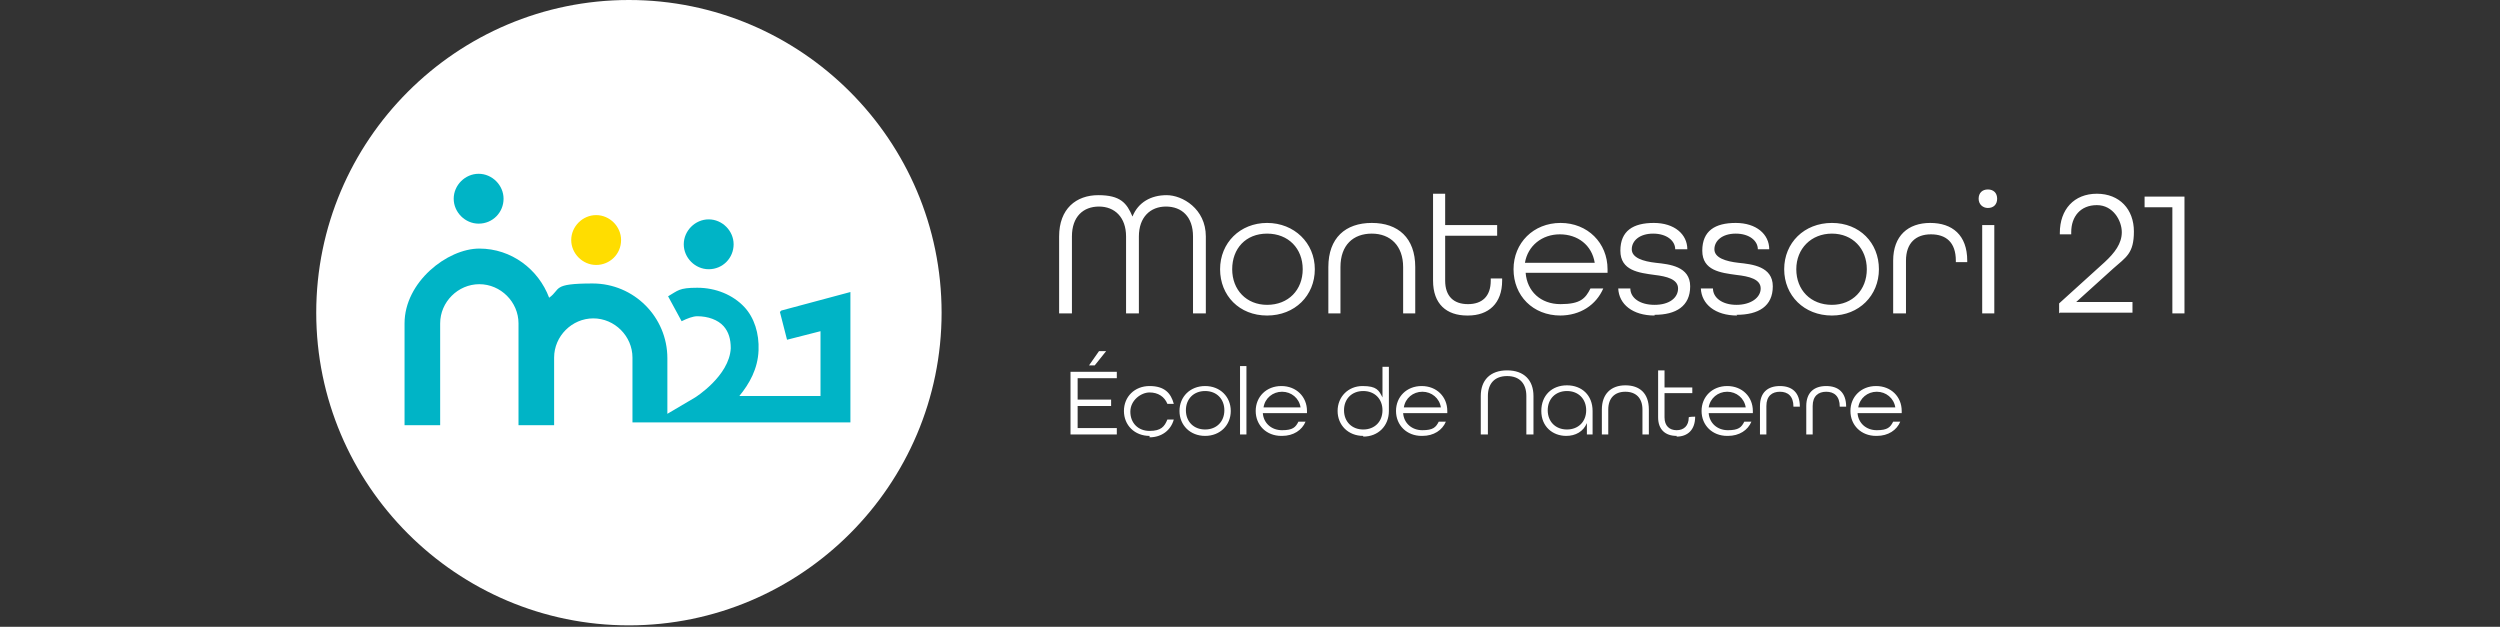 <?xml version="1.0" encoding="UTF-8"?>
<svg id="Calque_1" xmlns="http://www.w3.org/2000/svg" version="1.1" xmlns:xlink="http://www.w3.org/1999/xlink" viewBox="0 0 351 88">
  <rect x="0" y="0" width="351" height="88" fill="#333333" stroke="none"/>
  <!-- Generator: Adobe Illustrator 29.7.1, SVG Export Plug-In . SVG Version: 2.1.1 Build 8)  -->
  <defs>
    <style>
      .st0 {
        fill: #fd0;
      }

      .st1 {
        fill: #fff;
      }

      .st2 {
        fill: #00b4c6;
      }

      .st3 {
        fill: none;
      }

      .st4 {
        clip-path: url(#clippath);
      }
    </style>
    <clipPath id="clippath">
      <rect class="st3" x="44.4" width="87.8" height="87.8"/>
    </clipPath>
  </defs>
  <g class="st4">
    <g>
      <path class="st1" d="M88.3,0c-24.2,0-43.9,19.7-43.9,43.9s19.7,43.9,43.9,43.9,43.9-19.7,43.9-43.9S112.5,0,88.3,0Z"/>
      <path class="st0" d="M87.2,33.7c0,2-1.6,3.5-3.5,3.5s-3.5-1.6-3.5-3.5,1.6-3.5,3.5-3.5,3.5,1.6,3.5,3.5Z"/>
      <path class="st2" d="M99.5,37.8c2,0,3.5-1.6,3.5-3.5s-1.6-3.5-3.5-3.5-3.5,1.6-3.5,3.5,1.6,3.5,3.5,3.5Z"/>
      <path class="st2" d="M67.2,31.4c2,0,3.5-1.6,3.5-3.5s-1.6-3.5-3.5-3.5-3.5,1.6-3.5,3.5,1.6,3.5,3.5,3.5Z"/>
      <path class="st2" d="M109.5,43.8l1,3.9,4.7-1.2v9.1h-11.4c1.4-1.7,2.6-3.8,2.7-6.4.1-2.4-.6-4.6-2-6.1-1.6-1.7-4-2.7-6.6-2.7s-2.7.4-4.1,1.2l1.9,3.5c.8-.4,1.6-.7,2.2-.7,1.5,0,2.9.5,3.7,1.4.7.8,1,1.8,1,3.1-.2,3.9-5,6.9-5,6.9l-3.9,2.3v-7.8c0-5.8-4.7-10.5-10.5-10.5s-4.4.8-6.1,2c-1.5-4-5.3-6.9-9.8-6.9s-10.5,4.7-10.5,10.5v14.3h5v-14.3c0-3,2.5-5.5,5.5-5.5s5.5,2.5,5.5,5.5v14.3h5v-9.5c0-3,2.5-5.5,5.5-5.5s5.5,2.5,5.5,5.5v9.1h2.8,0s27.8,0,27.8,0v-18.3l-9.7,2.6h0Z"/>
    </g>
  </g>
  <path class="st1" d="M148.7,44v-10.8c0-3.9,2.4-5.8,5.5-5.8s4,1.1,4.8,3c.8-2,2.6-3,4.8-3s5.5,1.9,5.5,5.8v10.8h-1.8v-10.8c0-2.8-1.6-4.2-3.8-4.2s-3.8,1.5-3.8,4.2v10.8h-1.8v-10.8c0-2.7-1.6-4.2-3.8-4.2s-3.8,1.4-3.8,4.2v10.8h-1.8ZM177.9,44.3c-3.9,0-6.6-2.8-6.6-6.5s2.8-6.5,6.6-6.5,6.7,2.8,6.7,6.5-2.8,6.5-6.7,6.5ZM177.9,42.8c3,0,5-2.1,5-5s-2-5-5-5-4.9,2.1-4.9,5,2,5,4.9,5ZM186.5,44v-6.5c0-4.1,2.4-6.2,6.1-6.2s6.1,2.1,6.1,6.2v6.5h-1.7v-6.5c0-3-1.8-4.7-4.4-4.7s-4.4,1.6-4.4,4.7v6.5h-1.7ZM206,44.3c-2.9,0-4.8-1.6-4.8-4.9v-12.2h1.7v4.4h7.3v1.5h-7.3v6.3c0,2.2,1.2,3.3,3.2,3.3s3.2-1.1,3.2-3.3v-.3h1.6v.3c0,3.2-1.9,4.9-4.8,4.9ZM219.1,44.3c-3.9,0-6.6-2.8-6.6-6.5s2.8-6.5,6.6-6.5,6.6,2.8,6.6,6.5v.5h-11.5c.2,2.6,2.1,4.4,4.9,4.4s3.5-.8,4.2-2.2h1.8c-1,2.3-3.2,3.8-6.1,3.8ZM214.2,36.9h9.7c-.4-2.5-2.4-4-4.9-4s-4.5,1.6-4.9,4ZM232.3,44.3c-3.1,0-5-1.6-5.1-3.8h1.7c0,1.3,1.3,2.3,3.4,2.3s3.3-1,3.3-2.3-1.6-1.7-3.3-1.9c-2.2-.3-4.8-.6-4.8-3.4s1.8-3.9,4.7-3.9,4.7,1.6,4.7,3.7h-1.7c0-1.2-1.2-2.2-3.1-2.2s-3,1-3,2.2,1.6,1.7,3.4,1.9c1.9.2,4.8.5,4.8,3.3s-2,4-5,4ZM243.9,44.3c-3.1,0-5-1.6-5.1-3.8h1.7c0,1.3,1.3,2.3,3.3,2.3s3.4-1,3.4-2.3-1.6-1.7-3.4-1.9c-2.2-.3-4.8-.6-4.8-3.4s1.8-3.9,4.7-3.9,4.7,1.6,4.7,3.7h-1.6c0-1.2-1.2-2.2-3.1-2.2s-3,1-3,2.2,1.6,1.7,3.4,1.9c1.9.2,4.8.5,4.8,3.3s-2,4-5.1,4ZM257.2,44.3c-3.9,0-6.7-2.8-6.7-6.5s2.8-6.5,6.7-6.5,6.6,2.8,6.6,6.5-2.8,6.5-6.6,6.5ZM257.2,42.8c2.9,0,4.9-2.1,4.9-5s-2-5-4.9-5-5,2.1-5,5,2,5,5,5ZM265.8,44v-7.4c0-3.5,2.1-5.3,5.2-5.3s5.2,1.7,5.2,5.3v.2h-1.6v-.2c0-2.6-1.4-3.7-3.5-3.7s-3.5,1.2-3.5,3.7v7.4h-1.7ZM279.1,29.2c-.7,0-1.3-.5-1.3-1.3s.5-1.3,1.3-1.3,1.3.5,1.3,1.3-.5,1.3-1.3,1.3ZM278.3,44v-12.4h1.7v12.4h-1.7ZM289.1,44v-1.4l6.4-5.8c1.4-1.3,2.4-2.6,2.4-4.2s-1.2-3.8-3.5-3.8-3.6,1.6-3.6,3.8v.3h-1.6v-.2c0-3.3,2-5.5,5.2-5.5s5.2,2.2,5.2,5.3-1.1,3.6-2.9,5.2l-5.2,4.7h7.9v1.5h-10.2ZM305,44v-14.9h-3.9v-1.5h5.6v16.4h-1.7Z"/>
  <path class="st1" d="M152.9,51.3l1.4-2h1l-1.6,2h-.8ZM150.3,61v-8.8h6.5v.9h-5.5v3h4.7v.9h-4.7v3.1h5.5v.9h-6.5ZM161.4,61.2c-2.1,0-3.6-1.5-3.6-3.5s1.5-3.5,3.6-3.5,3,1,3.4,2.5h-.9c-.4-1-1.3-1.6-2.5-1.6s-2.7,1.1-2.7,2.7,1.1,2.7,2.7,2.7,2.1-.6,2.5-1.6h.9c-.4,1.5-1.7,2.5-3.4,2.5ZM169.2,61.2c-2.1,0-3.6-1.5-3.6-3.5s1.5-3.5,3.6-3.5,3.6,1.5,3.6,3.5-1.5,3.5-3.6,3.5ZM169.2,60.3c1.6,0,2.7-1.1,2.7-2.7s-1.1-2.7-2.7-2.7-2.7,1.1-2.7,2.7,1.1,2.7,2.7,2.7ZM174.1,61v-9.6h.9v9.6h-.9ZM179.9,61.2c-2.1,0-3.6-1.5-3.6-3.5s1.5-3.5,3.6-3.5,3.6,1.5,3.6,3.5v.3h-6.2c.1,1.4,1.2,2.4,2.7,2.4s1.9-.4,2.3-1.2h1c-.5,1.2-1.7,2-3.3,2ZM177.3,57.2h5.3c-.2-1.3-1.3-2.2-2.6-2.2s-2.4.9-2.6,2.2ZM191.4,61.2c-2.1,0-3.6-1.5-3.6-3.5s1.5-3.5,3.5-3.5,2.3.6,2.8,1.6v-4.3h.9v6.2c0,2.1-1.5,3.6-3.6,3.6ZM191.4,60.3c1.6,0,2.7-1.1,2.7-2.7s-1.1-2.7-2.7-2.7-2.7,1.1-2.7,2.7,1.1,2.7,2.7,2.7ZM199.6,61.2c-2.1,0-3.6-1.5-3.6-3.5s1.5-3.5,3.6-3.5,3.6,1.5,3.6,3.5v.3h-6.2c.1,1.4,1.2,2.4,2.7,2.4s1.9-.4,2.3-1.2h1c-.5,1.2-1.7,2-3.3,2ZM197,57.2h5.3c-.2-1.3-1.3-2.2-2.6-2.2s-2.4.9-2.6,2.2ZM207.9,61v-5.4c0-2.2,1.3-3.6,3.7-3.6s3.7,1.4,3.7,3.6v5.4h-1v-5.4c0-1.7-.9-2.8-2.7-2.8s-2.7,1.1-2.7,2.8v5.4h-1ZM219.9,61.2c-1.9,0-3.5-1.3-3.5-3.5s1.5-3.6,3.6-3.6,3.6,1.4,3.6,3.6v3.3h-.8v-1.6c-.5,1.2-1.6,1.8-2.9,1.8ZM220,60.3c1.6,0,2.7-1.1,2.7-2.7s-1.1-2.7-2.7-2.7-2.7,1.1-2.7,2.7,1.1,2.7,2.7,2.7ZM224.9,61v-3.5c0-2.2,1.3-3.4,3.3-3.4s3.3,1.1,3.3,3.4v3.5h-.9v-3.5c0-1.6-.9-2.5-2.4-2.5s-2.4.9-2.4,2.5v3.5h-.9ZM235.4,61.2c-1.6,0-2.6-.9-2.6-2.6v-6.6h.9v2.4h3.9v.8h-3.9v3.4c0,1.2.7,1.8,1.7,1.8s1.7-.6,1.7-1.8h0c0-.1.9-.1.9-.1h0c0,1.9-1.1,2.8-2.6,2.8ZM242.5,61.2c-2.1,0-3.6-1.5-3.6-3.5s1.5-3.5,3.6-3.5,3.6,1.5,3.6,3.5v.3h-6.2c.1,1.4,1.2,2.4,2.7,2.4s1.9-.4,2.3-1.2h1c-.5,1.2-1.7,2-3.3,2ZM239.8,57.2h5.3c-.2-1.3-1.3-2.2-2.6-2.2s-2.4.9-2.6,2.2ZM247.1,61v-4c0-1.9,1.1-2.8,2.8-2.8s2.8.9,2.8,2.9h0c0,0-.9,0-.9,0h0c0-1.5-.8-2.1-1.9-2.1s-1.9.6-1.9,2v4h-.9ZM253.6,61v-4c0-1.9,1.1-2.8,2.8-2.8s2.8.9,2.8,2.9h0c0,0-.9,0-.9,0h0c0-1.5-.8-2.1-1.9-2.1s-1.9.6-1.9,2v4h-.9ZM263.4,61.2c-2.1,0-3.6-1.5-3.6-3.5s1.5-3.5,3.6-3.5,3.6,1.5,3.6,3.5v.3h-6.2c.1,1.4,1.2,2.4,2.7,2.4s1.9-.4,2.3-1.2h1c-.5,1.2-1.7,2-3.3,2ZM260.8,57.2h5.3c-.2-1.3-1.3-2.2-2.6-2.2s-2.4.9-2.6,2.2Z"/>
</svg>